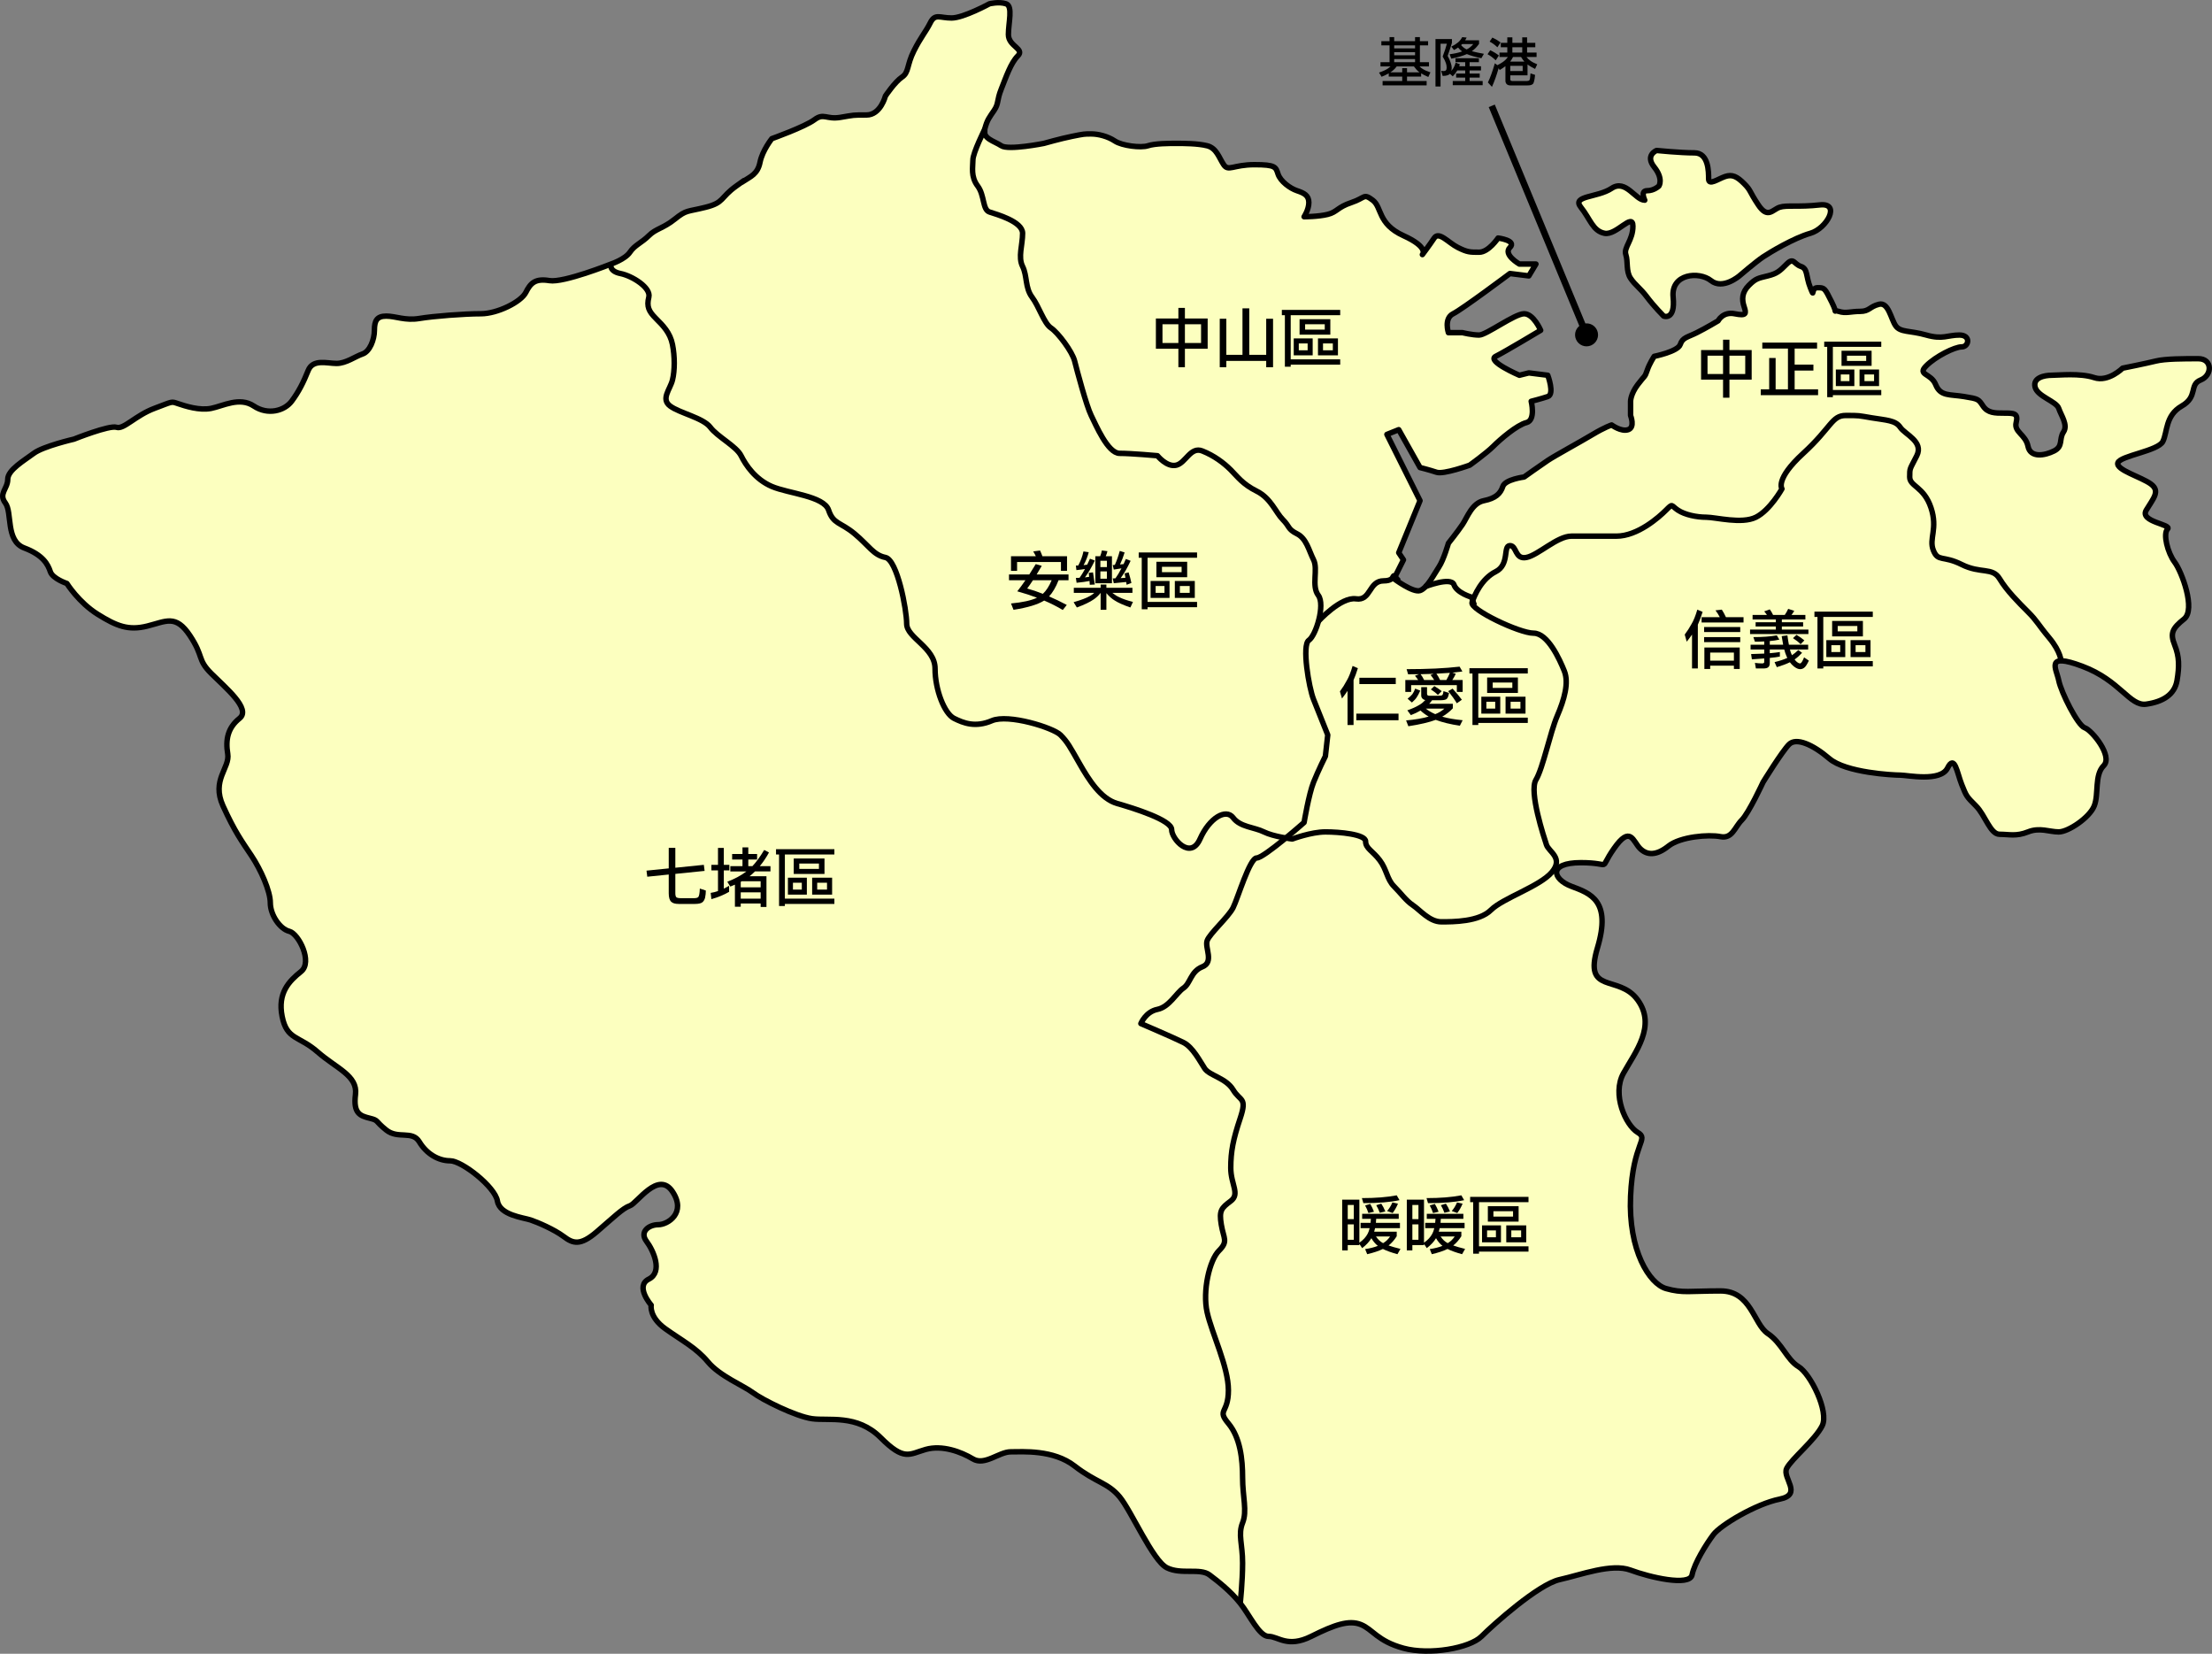 <?xml version="1.0" encoding="utf-8"?>
<!-- Generator: Adobe Illustrator 11 Build 196, SVG Export Plug-In . SVG Version: 6.0.0 Build 78)  -->
<!DOCTYPE svg PUBLIC "-//W3C//DTD SVG 1.0//EN"    "http://www.w3.org/TR/2001/REC-SVG-20010904/DTD/svg10.dtd">
<svg 
	 xmlns:x="http://ns.adobe.com/Extensibility/1.0/" xmlns:i="http://ns.adobe.com/AdobeIllustrator/10.0/" xmlns:graph="http://ns.adobe.com/Graphs/1.0/" i:viewOrigin="690.6279 371.0459" i:rulerOrigin="0 0" i:pageBounds="0 841.8896 595.2754 0"
	 xmlns="http://www.w3.org/2000/svg" xmlns:xlink="http://www.w3.org/1999/xlink" xmlns:a="http://ns.adobe.com/AdobeSVGViewerExtensions/3.0/"
	 width="810.374" height="605.751" viewBox="0 0 810.374 605.751" overflow="visible" enable-background="new 0 0 810.374 605.751"
	 xml:space="preserve">
	<rect x="0" y="0" width="810.374" height="605.751" fill="#808080" stroke="none"/>
		<g id="Layer_2" i:layer="yes" i:dimmedPercent="50" i:rgbTrio="#FFFF4F004F00">
		</g>
		<g id="Layer_1" i:layer="yes" i:dimmedPercent="50" i:rgbTrio="#4F008000FFFF">
		</g>
		<g id="Layer_4" i:layer="yes" i:dimmedPercent="50" i:rgbTrio="#4F004F00FFFF">
			<g>
				<path i:knockout="Off" fill="#FCFFBF" stroke="#000000" stroke-width="2" stroke-linejoin="round" d="M223.831,96.719
					c0,0-17.333,6.934-22.533,6.066c-5.199-0.867-6.933,0.867-8.666,4.334s-10.4,7.799-16.467,7.799s-17.333,0.867-22.533,1.734
					c-5.199,0.867-8.666-0.867-12.133-0.867s-4.333,1.734-4.333,5.199c0,3.467-1.733,7.801-4.334,8.668
					c-2.6,0.865-6.066,3.467-9.533,3.467c-3.466,0-8.666-1.734-10.399,2.6c-1.733,4.332-3.467,7.799-6.066,11.266
					c-2.601,3.467-8.667,5.201-13.867,1.734c-5.199-3.467-11.266,0-15.6,0.865c-4.333,0.867-9.533-0.865-12.133-1.732
					c-2.601-0.867-1.733-0.867-8.667,1.732c-6.933,2.602-11.267,7.801-13.866,6.934c-2.6-0.865-15.6,4.334-15.6,4.334
					s-11.267,2.6-14.733,5.199c-3.467,2.602-9.533,6.066-9.533,9.533s-3.467,5.201-0.867,8.668c2.601,3.467,0,13.865,6.934,16.465
					c6.934,2.602,8.667,6.068,9.533,8.668c0.867,2.6,6.066,4.332,6.066,4.332s4.334,6.934,11.267,11.268
					c6.934,4.334,11.267,6.066,18.2,4.334c6.933-1.734,10.399-4.334,15.6,3.465c5.2,7.801,2.6,8.668,7.8,13.867
					s14.733,13,10.4,16.467c-4.334,3.467-5.2,7.799-4.334,13c0.867,5.199-6.066,9.533-1.732,19.066
					c4.333,9.533,6.933,13,10.399,18.199c3.467,5.201,6.934,13,6.934,17.334c0,4.332,3.466,9.533,6.933,10.398
					c3.467,0.867,8.667,11.268,4.334,14.734c-4.334,3.467-8.667,7.799-6.934,16.467c1.733,8.666,6.066,6.934,13,13
					c6.933,6.066,14.732,8.666,13.866,15.6s1.733,7.799,5.2,8.666s1.733,0.867,6.066,4.334s9.533,0,12.133,4.332
					c2.601,4.334,6.934,6.934,11.267,6.934c4.334,0,16.467,9.533,17.333,14.732c0.867,5.201,9.533,6.068,12.134,6.934
					c2.6,0.867,8.666,3.467,12.133,6.066c3.467,2.602,6.066,3.467,12.134-1.732c6.066-5.199,9.533-8.666,12.133-9.533
					s10.4-13,15.6-5.199c5.2,7.799-1.733,12.133-5.199,12.133c-3.467,0-6.934,2.6-4.334,6.066
					c2.601,3.467,6.066,11.266,0.867,13.867c-5.2,2.6,0.866,9.533,0.866,9.533s-0.866,4.332,5.2,8.666
					c6.066,4.332,11.267,6.934,15.6,12.133s13,8.666,16.467,11.266c3.467,2.602,15.6,8.668,21.666,9.533
					c6.066,0.867,16.467-1.732,25.133,6.934c8.667,8.668,10.4,6.066,16.467,4.334s13,0.867,17.333,3.467s9.533-2.6,13.866-2.6
					c4.334,0,15.601-0.867,23.4,5.199s12.133,6.066,16.467,11.268c4.333,5.199,12.133,23.398,17.333,25.998
					c5.199,2.602,12.133,0,15.6,2.602c3.467,2.6,7.8,6.066,11.267,10.398c3.467,4.334,6.934,12.135,10.399,12.135
					c3.467,0,6.934,4.332,15.601,0c8.666-4.334,13.866-6.068,18.199-4.334c4.333,1.732,6.066,6.066,15.6,8.666s24.267,0,28.6-4.332
					c4.334-4.334,20.8-19.068,28.6-20.801c7.801-1.732,19.066-6.066,26-3.467s21.667,6.066,22.533,1.734
					c0.867-4.334,5.2-11.268,7.8-14.734c2.601-3.467,15.6-11.266,24.267-13c8.666-1.732,0.866-7.799,2.6-11.266s10.4-10.4,13-15.6
					c2.601-5.201-4.333-19.066-8.666-21.668c-4.334-2.6-6.067-8.666-11.267-12.133c-5.2-3.467-6.067-15.6-17.333-15.6
					c-11.267,0-13.867,0.867-19.934-0.867c-6.066-1.732-13.866-13.865-13-33.799c0.867-19.934,6.934-20.799,2.601-23.4
					c-4.334-2.6-9.534-13.865-5.2-21.666c4.333-7.799,12.133-17.332,5.2-26.865c-6.934-9.533-19.934-1.734-14.733-19.066
					c5.199-17.334-2.6-19.934-9.533-22.533c-6.934-2.602-8.667-8.668,3.467-8.668c12.133,0,6.066,3.467,12.133-5.199
					s6.934-2.6,9.533,0s6.066,2.6,10.4-0.867c4.333-3.467,14.732-4.332,19.066-3.467c4.333,0.867,5.199-3.467,7.8-6.066
					c2.6-2.6,7.8-13.865,7.8-13.865s6.933-11.268,9.533-13.867c2.6-2.6,8.666,0,14.733,5.199c6.066,5.201,23.399,6.066,25.999,6.066
					c2.601,0,14.733,2.602,17.333-2.6c2.601-5.199,3.467,1.734,5.2,6.066c1.733,4.334,1.733,4.334,5.2,7.801s5.2,10.4,8.667,10.4
					c3.466,0,6.066,0.865,10.399-0.867c4.333-1.734,7.8,0,11.267,0s11.267-5.201,13-9.533c1.733-4.334,0-11.268,3.467-14.734
					c3.466-3.465-4.334-12.998-6.934-13.865s-8.667-13-9.533-17.334c-0.867-4.332-5.2-10.398,8.666-5.199
					c13.867,5.199,17.334,14.732,23.4,13.867c6.066-0.867,10.399-3.467,11.267-8.668c0.866-5.199,0.866-8.666-0.867-13
					c-1.733-4.332-0.866-6.066,3.467-9.533s-0.866-17.332-3.467-20.799c-2.6-3.467-4.333-10.4-2.6-12.133
					c1.733-1.734-10.4-2.602-7.8-6.934c2.6-4.334,5.199-6.934,1.733-9.533c-3.467-2.6-13-5.201-12.134-7.801
					c0.867-2.6,14.733-4.332,16.467-7.799s0.866-9.533,6.934-13c6.066-3.467,2.6-7.801,6.933-9.533
					c4.333-1.734,4.333-7.801-0.866-7.801c-5.2,0-12.134,0-15.6,0.867c-3.467,0.867-12.134,2.6-12.134,2.6s-5.2,5.199-10.399,3.467
					c-5.2-1.732-13-0.867-15.6-0.867c-2.601,0-6.934,0.867-6.067,4.334c0.867,3.467,7.8,5.199,8.667,7.799
					c0.866,2.602,3.467,6.068,1.733,8.668s0,5.199-3.467,6.934c-3.467,1.732-8.667,2.6-9.533-1.734
					c-0.866-4.332-5.2-5.199-4.333-8.666c0.866-3.467-0.867-3.467-4.334-3.467s-6.066,0-7.8-2.6s-1.733-2.6-6.933-3.467
					c-5.2-0.867-8.667,0-10.4-4.334c-1.733-4.332-6.934-3.467-3.467-6.934s10.4-6.932,13-6.932s3.467-4.334-0.866-4.334
					c-4.334,0-6.067,1.732-12.134,0c-6.066-1.734-9.533-0.867-11.267-3.467s-2.6-8.666-6.066-7.801
					c-3.467,0.867-3.467,2.602-6.933,2.602c-3.467,0-5.2,0.865-7.801,0c-2.6-0.867,0,1.732-2.6-3.467
					c-2.6-5.201-2.6-5.201-5.2-5.201c-2.6,0-0.866,4.334-2.6,0c-1.733-4.332-0.866-6.932-3.467-7.799
					c-2.6-0.867-2.6-3.467-5.2-0.867c-2.6,2.6-3.467,3.467-6.933,4.334c-3.467,0.865-4.334,0.865-6.934,3.467
					c-2.6,2.6-2.6,5.199-1.733,7.799c0.867,2.6,0.867,3.467-3.467,2.6c-4.333-0.865-6.066,2.602-6.066,2.602s-4.333,2.6-7.8,4.332
					c-3.467,1.734-5.2,1.734-6.066,4.334c-0.867,2.6-9.533,4.332-9.533,4.332s-1.733,2.602-2.601,5.201
					c-0.866,2.6-0.866,1.732-3.466,5.199c-2.601,3.467-2.601,6.066-2.601,6.066v5.201c0,0,1.733,4.332-0.866,5.199
					c-2.601,0.867-6.067-1.732-6.067-1.732s-2.6,0.865-6.933,3.467c-4.333,2.6-13.866,7.799-16.467,9.533
					c-2.6,1.732-8.666,6.066-8.666,6.066s-6.934,0.865-7.8,3.467c-0.867,2.6-2.601,4.332-6.934,5.199s-6.066,6.066-7.8,8.666
					s-5.2,6.934-5.2,6.934s-1.733,6.066-3.467,8.666s-4.333,7.801-6.934,8.668c-2.6,0.865-9.533-4.334-9.533-4.334l3.467-6.934
					l-1.732-2.6l7.799-19.066l-12.133-24.266l4.334-1.734l7.799,13.867c0,0,3.467,0.865,6.067,1.732
					c2.6,0.867,12.133-2.6,12.133-2.6s6.066-4.334,8.667-6.934c2.6-2.6,8.666-7.799,12.133-8.666s1.733-7.801,1.733-7.801
					s3.467-0.865,6.066-1.732c2.601-0.867,0-7.801,0-7.801l-6.933-0.865l-3.467,0.865c0,0-12.134-5.199-8.667-6.934
					c3.467-1.732,16.467-9.533,16.467-9.533s-2.601-6.066-6.066-6.066c-3.467,0-13.867,7.801-16.467,7.801s-6.066-0.867-6.066-0.867
					h-5.2c0,0-1.733-5.199,1.733-6.934c3.467-1.732,20.8-14.732,20.8-14.732l6.934,0.867l2.6-4.334h-6.066
					c0,0-6.066-3.467-3.467-6.066s-4.333-3.467-4.333-3.467s-3.467,5.199-6.934,5.199s-4.333,0-7.8-1.732
					c-3.467-1.734-6.934-6.066-8.667-3.467s-4.333,6.066-4.333,6.066s2.6-2.6-6.934-6.934c-9.533-4.332-7.8-10.398-11.267-13
					c-3.466-2.6-2.6-0.865-7.8,0.867c-5.199,1.734-5.199,3.467-8.666,4.334c-3.467,0.865-8.667,0.865-8.667,0.865
					s1.733-2.6,1.733-5.199s-1.733-3.467-4.333-4.334c-2.601-0.865-6.066-3.465-6.934-6.066c-0.866-2.6-0.866-3.467-8.666-3.467
					s-9.533,2.602-11.267,0c-1.733-2.6-2.601-6.066-6.066-6.932c-3.467-0.867-8.667-0.867-11.268-0.867c-2.6,0-7.8,0-10.399,0.867
					c-2.6,0.865-9.533,0-12.133-1.734c-2.601-1.732-6.067-2.6-8.667-2.6s-2.6,0-6.934,0.867c-4.333,0.867-10.399,2.6-10.399,2.6
					s-13,2.6-15.6,0.867c-2.601-1.734-6.934-2.6-6.067-6.066c0.867-3.467,1.733-4.334,3.467-6.934s0.867-3.467,2.601-7.801
					c1.733-4.332,3.466-9.533,6.066-12.133c2.6-2.6-3.467-3.467-3.467-7.799c0-4.334,1.733-10.4-0.866-11.268
					c-2.601-0.867-6.067,0-6.067,0s-9.533,5.199-13.866,5.199s-6.066-1.732-7.8,1.734s-3.467,5.199-6.066,10.4
					c-2.601,5.199-1.733,7.799-4.333,9.533c-2.601,1.732-6.067,6.932-6.067,6.932s-1.733,6.934-6.933,6.934
					c-5.2,0-4.334,0-9.533,0.867c-5.2,0.867-6.066-1.732-9.533,0.867s-15.601,6.934-15.601,6.934s-3.466,4.332-4.333,8.666
					c-0.866,4.332-3.467,5.199-6.066,6.934c-2.6,1.732,3.467-2.602-2.6,1.732c-6.067,4.334-4.334,6.066-11.267,7.801
					c-6.934,1.732-6.934,0.865-11.267,4.332c-4.334,3.467-6.934,3.467-9.533,6.066c-2.601,2.6-5.2,3.467-6.934,6.066
					C229.031,94.986,223.831,96.719,223.831,96.719z"/>
				<path i:knockout="Off" fill="#FCFFBF" stroke="#000000" stroke-width="2" stroke-linejoin="round" d="M602.561,73.318
					c-3.467,0-6.934-7.799-12.134-4.332c-5.199,3.467-14.732,2.6-11.266,6.934c3.467,4.332,4.333,8.666,8.666,9.533
					c4.334,0.865,10.4-7.801,10.4-2.602c0,5.201-3.467,7.801-2.601,10.4c0.867,2.6,0,6.066,1.733,8.666
					c1.733,2.602,3.467,3.467,6.066,6.934c2.601,3.467,6.067,6.934,6.067,6.934s4.333,1.734,3.466-6.934
					c-0.866-8.666,9.533-9.533,13.867-6.066c4.333,3.467,10.399-1.732,10.399-1.732s6.066-5.201,8.667-6.934
					c2.6-1.734,11.267-6.934,17.333-8.666c6.066-1.734,11.267-11.268,3.467-10.4s-12.134,0-14.733,0.867
					c-2.6,0.865-4.333,4.332-7.8-0.867c-3.467-5.201-2.601-5.201-5.2-7.801s-4.333-3.467-6.934-2.6
					c-2.6,0.867-6.066,3.467-6.066,0.867s0-9.533-5.199-9.533c-5.2,0-13.867-0.867-13.867-0.867s-4.333,1.734-0.866,6.066
					c3.467,4.334,1.733,6.934,1.733,6.934s-1.733,1.732-4.334,1.732C600.827,69.852,602.561,73.318,602.561,73.318z"/>
				<path i:knockout="Off" fill="none" stroke="#000000" stroke-width="2" stroke-linejoin="round" d="M223.831,96.719
					c0,0-0.866,2.6,3.467,3.467c4.334,0.867,11.267,5.199,10.4,8.666c-0.867,3.467,0,5.201,2.6,7.801s5.2,5.199,6.066,9.533
					c0.867,4.332,0.867,9.533,0,13c-0.866,3.467-4.333,6.934-0.866,9.533s12.133,4.332,14.733,7.799
					c2.6,3.467,9.533,6.934,11.266,10.4c1.733,3.467,5.2,8.666,11.267,11.268c6.067,2.6,19.067,3.465,20.8,8.666
					c1.733,5.199,4.334,4.332,9.533,8.666c5.2,4.334,6.934,7.801,11.267,8.666c4.334,0.867,7.8,19.066,7.8,24.268
					c0,5.199,10.4,8.666,10.4,16.467c0,7.799,3.467,16.465,6.934,18.199c3.466,1.732,7.8,3.467,13.866,0.867
					c6.066-2.602,22.533,2.6,25.133,5.199c2.601,2.6,3.467,4.334,6.934,10.4s7.8,13,13.866,14.732
					c6.066,1.734,19.934,6.066,19.934,9.533s6.933,11.268,10.399,3.467s9.533-11.266,12.134-7.801c2.6,3.467,7.8,3.467,11.266,5.201
					c3.467,1.732,10.4,2.6,10.4,2.6s6.934-2.6,12.133-2.6c5.2,0,14.733,0.867,14.733,3.467s2.6,3.467,5.2,6.934
					c2.6,3.467,2.6,6.932,5.199,9.533c2.601,2.6,4.334,5.199,6.934,6.932c2.6,1.734,6.066,6.068,10.4,6.068
					c4.333,0,13.866,0,18.199-4.334c4.334-4.334,17.997-8.68,22.33-13.879s-1.134-7.4-2-10s-6.463-19.455-3.863-23.787
					c2.6-4.334,5.2-17.334,7.8-23.4s4.333-12.133,2.6-16.467c-1.733-4.332-6.066-13.865-11.267-13.865
					c-5.199,0-23.399-8.668-22.532-11.268c0.866-2.6,3.466-8.666,8.666-11.266s2.601-9.533,5.2-9.533s1.733,5.199,6.066,4.332
					c4.333-0.865,11.267-7.799,16.467-7.799c5.199,0,8.666,0,16.467,0c7.8,0,15.6-6.934,18.199-9.533s1.733-1.734,4.333,0
					c2.601,1.732,6.934,2.6,10.4,2.6s13,2.6,18.199,0c5.2-2.6,9.533-10.4,9.533-10.4s-2.6-3.467,7.8-13
					c10.4-9.533,10.4-13.865,15.601-13.865s4.333,0,9.533,0.865c5.2,0.867,8.666,0.867,10.399,3.467
					c1.733,2.602,8.667,5.201,6.066,10.4c-2.6,5.199-2.6,4.334-2.6,7.801s5.2,3.467,7.8,11.266c2.601,7.801-0.866,11.268,0.867,15.6
					c1.733,4.334,3.466,1.734,10.399,5.201c6.934,3.465,11.267,0.865,13.867,5.199c2.6,4.334,6.933,8.666,10.399,12.133
					s3.467,4.334,7.8,9.533c4.333,5.201,4.333,8.666,4.333,8.666"/>
				<path i:knockout="Off" fill="none" stroke="#000000" stroke-width="2" stroke-linejoin="round" d="M360.763,49.92v-2.6
					c0,0-4.333,8.666-4.333,11.266s-0.866,6.066,1.733,9.533s1.733,8.666,4.333,9.533c2.601,0.867,12.134,3.467,12.134,7.801
					c0,4.332-1.733,8.666,0,12.133s0.866,7.799,3.467,11.266c2.6,3.467,4.333,9.533,6.933,11.268
					c2.601,1.732,7.8,8.666,8.667,12.133c0.866,3.467,4.333,16.467,6.066,19.934s6.066,13.865,10.4,13.865
					c4.333,0,13.866,0.867,13.866,0.867s3.467,4.334,6.933,3.467c3.467-0.867,5.2-6.934,9.533-5.199
					c4.334,1.732,7.801,4.332,10.4,6.932c2.6,2.602,4.333,5.201,9.533,7.801s6.934,7.801,9.533,10.4s1.733,3.467,5.2,5.199
					c3.467,1.734,4.333,6.066,6.066,9.533s-0.866,9.533,1.733,13s-0.867,14.732-3.467,16.467c-2.6,1.732,0,17.332,1.733,21.666
					s5.2,13,5.2,13l-0.867,7.801c0,0-2.6,5.199-4.333,9.533c-1.733,4.332-3.467,14.732-3.467,14.732s-14.733,13-17.333,13
					s-6.934,14.732-8.666,18.199c-1.733,3.467-8.667,9.533-9.533,12.133c-0.867,2.602,2.6,7.801-1.734,9.533
					c-4.333,1.734-4.333,6.066-6.933,7.801c-2.601,1.732-5.2,6.934-9.533,7.799c-4.333,0.867-6.066,5.201-6.066,5.201
					s12.133,5.199,15.6,6.934c3.467,1.732,6.066,6.934,7.8,9.533s7.8,3.467,10.4,7.799c2.6,4.334,5.199,2.6,2.6,10.4
					s-3.467,12.133-3.467,18.199s3.467,9.533,0,12.133c-3.467,2.602-4.333,3.467-3.467,8.668c0.867,5.199,2.601,6.066-0.866,9.533
					s-6.067,14.732-4.333,22.533c1.732,7.799,7.8,19.932,7.8,28.6c0,8.666-4.334,6.934,0,12.133c4.333,5.199,5.199,13,5.199,19.934
					s1.733,12.133,0,16.467c-1.733,4.332,0,7.799,0,14.732s-0.866,14.732-0.866,14.732"/>
				<path i:knockout="Off" fill="none" stroke="#000000" stroke-width="2" stroke-linejoin="round" d="M482.962,227.584
					c0,0,8.287-9.062,13.812-8.238c5.524,0.822,4.604-6.59,10.129-6.59s1.842-4.119,5.525,0"/>
				<path i:knockout="Off" fill="none" stroke="#000000" stroke-width="2" stroke-linejoin="round" d="M521.962,214.934
					c0,0,9.635-3.793,10.706-0.76c1.069,3.033,6.424,4.551,6.424,4.551l1.069,3.033"/>
			</g>
		</g>
		<g id="Layer_3" i:layer="yes" i:dimmedPercent="50" i:rgbTrio="#4F00FFFF4F00">
			<g i:knockout="Off">
				<path i:knockout="Off" d="M379.452,206.62l2.202,0.639c-0.647,1.122-1.271,2.171-1.872,3.148h11.674v2.132h-3.646
					c-1.01,2.558-2.17,4.53-3.48,5.919c2.083,0.885,4.246,1.927,6.487,3.125l-1.468,1.847c-2.1-1.263-4.372-2.414-6.818-3.456
					c-2.32,1.452-6.062,2.581-11.224,3.386l-0.923-2.32c4.277-0.41,7.449-1.112,9.519-2.106c-2.258-0.854-4.665-1.634-7.222-2.345
					c0.979-1.23,1.973-2.581,2.982-4.049h-6.014v-2.132h7.436C377.873,209.209,378.663,207.946,379.452,206.62z M381.015,201.624
					c0.3,0.632,0.592,1.334,0.876,2.107h9.021v5.374h-2.226v-3.243h-16.076v3.243h-2.226v-5.374h9.092
					c-0.284-0.615-0.6-1.199-0.947-1.753L381.015,201.624z M385.276,212.539h-6.866c-0.742,1.152-1.444,2.162-2.106,3.03
					c1.83,0.489,3.748,1.137,5.752,1.941C383.287,216.375,384.36,214.717,385.276,212.539z"/>
				<path i:knockout="Off" d="M393.397,215.31h9.826v-1.207h2.107v1.207h9.541v1.847h-7.363c0.915,0.726,1.76,1.255,2.533,1.586
					c1.184,0.601,2.857,1.176,5.021,1.729l-0.948,2.037c-2.604-0.901-4.529-1.761-5.776-2.582c-0.963-0.567-1.965-1.46-3.007-2.676
					v6.109h-2.107v-6.203c-0.726,0.932-1.547,1.713-2.462,2.344c-1.438,1.01-3.521,2.013-6.252,3.008l-1.184-1.942
					c2.779-0.805,4.743-1.547,5.896-2.227c0.615-0.331,1.176-0.725,1.68-1.183h-7.505V215.31z M396.926,201.979l1.94,0.284
					c-0.441,1.689-1.072,3.268-1.893,4.736c0.488-0.047,0.931-0.104,1.325-0.167c0.347-0.694,0.687-1.419,1.018-2.177l1.776,0.662
					c-1.185,2.494-2.392,4.554-3.622,6.18c0.552-0.062,1.064-0.134,1.538-0.213c-0.047-0.505-0.096-0.987-0.143-1.444l1.563-0.19
					c0.236,1.375,0.458,2.857,0.663,4.453l-1.847,0.094c-0.032-0.489-0.063-0.955-0.095-1.396c-1.121,0.237-2.699,0.458-4.735,0.662
					l-0.261-1.775c0.475-0.015,0.924-0.031,1.35-0.048c0.664-0.915,1.325-1.988,1.989-3.22c-0.837,0.143-1.887,0.276-3.149,0.402
					l-0.189-1.657c0.301,0,0.584-0.008,0.853-0.023C395.892,205.547,396.531,203.826,396.926,201.979z M403.673,201.624l2.036,0.261
					c-0.142,0.663-0.347,1.278-0.614,1.847h2.271v9.896h-6.084v-9.896h1.776C403.326,203.068,403.531,202.366,403.673,201.624z
					 M403.129,207.71h2.392v-2.297h-2.392V207.71z M405.521,211.971v-2.675h-2.392v2.675H405.521z M410.232,201.79l1.775,0.568
					c-0.507,1.656-1.065,3.125-1.682,4.403c0.458-0.047,0.892-0.094,1.302-0.142c0.27-0.6,0.545-1.224,0.829-1.871l1.753,0.664
					c-1.2,2.588-2.416,4.703-3.646,6.345c0.6-0.032,1.184-0.071,1.752-0.119c-0.095-0.536-0.197-1.072-0.308-1.609l1.468-0.38
					c0.441,1.422,0.781,2.717,1.018,3.884l-1.751,0.663c-0.048-0.348-0.104-0.687-0.167-1.019c-1.342,0.158-2.856,0.308-4.546,0.45
					l-0.378-1.752c0.331-0.016,0.662-0.03,0.995-0.047c0.725-1.011,1.459-2.227,2.2-3.646c-0.868,0.158-1.807,0.309-2.817,0.449
					l-0.378-1.656c0.268-0.017,0.528-0.04,0.781-0.071C409.127,205.356,409.727,203.652,410.232,201.79z"/>
				<path i:knockout="Off" d="M417.169,202.358h21.379v1.94h-18.136v16.172h18.136v1.94h-18.136v0.758h-2.131v-18.87h-1.112V202.358
					z M421.525,212.8h6.937v6.203h-6.937V212.8z M426.616,217.156v-2.51h-3.244v2.51H426.616z M423.655,205.768h11.27v5.658h-11.27
					V205.768z M432.889,209.579v-1.966h-7.197v1.966H432.889z M430.403,212.8h7.316v6.203h-7.316V212.8z M435.85,217.156v-2.51
					h-3.599v2.51H435.85z"/>
			</g>
			<g i:knockout="Off">
				<path i:knockout="Off" d="M257.853,316.774l0.283,2.225l-10.726,1.09v7.126c0,0.679,0.127,1.16,0.38,1.444
					c0.315,0.221,0.868,0.331,1.657,0.331h4.807c0.726,0,1.223-0.118,1.491-0.355c0.363-0.299,0.576-1.355,0.64-3.172l2.201,0.733
					c0,0.869-0.095,1.753-0.283,2.652c-0.205,0.741-0.537,1.294-0.995,1.657c-0.537,0.395-1.436,0.593-2.699,0.593h-5.99
					c-1.246,0-2.139-0.254-2.675-0.758c-0.632-0.569-0.947-1.61-0.947-3.126v-6.89l-7.86,0.806l-0.284-2.227l8.145-0.828v-7.507
					h2.414v7.27L257.853,316.774z"/>
				<path i:knockout="Off" d="M260.623,316.774h2.415v-6.205h2.131v6.205h2.036v2.036h-2.036v6.677
					c0.663-0.317,1.31-0.664,1.942-1.042v2.225c-1.942,1.121-4.105,2.014-6.488,2.676l-0.261-2.297
					c0.868-0.126,1.76-0.347,2.676-0.663v-7.575h-2.415V316.774z M268.223,312.796h3.789v-2.415h2.13v2.415h3.221v2.036h-3.221
					v2.415h1.516c1.374-1.452,2.811-3.425,4.31-5.92l1.752,0.924c-1.026,1.879-2.146,3.544-3.361,4.996h3.906v1.941h-5.683
					c-0.332,0.332-0.663,0.647-0.994,0.947c-0.316,0.284-0.641,0.553-0.972,0.805h6.18v11.27h-2.13v-1.278h-7.293v1.185h-2.131
					v-8.074c-0.553,0.237-1.113,0.467-1.681,0.688l-1.113-1.753c2.777-1.089,5.114-2.352,7.009-3.788h-5.896v-1.941h4.451v-2.415
					h-3.789V312.796z M271.372,325.013h7.293v-2.226h-6.914c-0.126,0.079-0.253,0.15-0.379,0.213V325.013z M271.372,329.156h7.293
					v-2.297h-7.293V329.156z"/>
				<path i:knockout="Off" d="M284.3,311.043h21.379v1.942h-18.136v16.171h18.136v1.942h-18.136v0.757h-2.131v-18.87H284.3V311.043z
					 M288.656,321.485h6.937v6.203h-6.937V321.485z M293.746,325.841v-2.51h-3.244v2.51H293.746z M290.786,314.453h11.27v5.659
					h-11.27V314.453z M300.02,318.265v-1.964h-7.197v1.964H300.02z M297.534,321.485h7.315v6.203h-7.315V321.485z M302.979,325.841
					v-2.51h-3.599v2.51H302.979z"/>
			</g>
			<g i:knockout="Off">
				<path i:knockout="Off" d="M498.01,439.413v15.769c1.373-0.946,2.392-2.051,3.054-3.314c0.301-0.567,0.537-1.238,0.711-2.013
					h-3.314v-1.941h3.646c0.047-0.473,0.087-0.963,0.119-1.467h-3.197v-1.848h13.402v1.848h-8.264
					c-0.017,0.521-0.048,1.01-0.095,1.467h8.808v1.941h-9.115c-0.096,0.458-0.206,0.892-0.332,1.302h8.264v1.659
					c-0.885,1.404-1.879,2.533-2.984,3.385c1.152,0.41,2.604,0.829,4.356,1.255l-1.111,1.941c-2.195-0.6-3.971-1.239-5.328-1.918
					c-1.483,0.727-3.401,1.365-5.753,1.918l-0.758-1.871c1.799-0.268,3.354-0.662,4.665-1.184c-0.948-0.741-1.737-1.681-2.368-2.817
					c-0.758,1.294-1.888,2.51-3.387,3.646l-1.018-1.562v0.45h-4.262V458h-2.036v-18.587H498.01z M493.748,446.54h2.226v-5.185
					h-2.226V446.54z M493.748,454.117h2.226v-5.635h-2.226V454.117z M511.695,437.827l1.018,1.775
					c-3.314,0.727-7.727,1.089-13.235,1.089l-0.544-1.846C503.938,438.846,508.19,438.506,511.695,437.827z M501.988,440.976
					c0.504,0.837,0.962,1.792,1.372,2.865l-2.036,0.474c-0.314-0.963-0.718-1.886-1.207-2.771L501.988,440.976z M504.095,452.909
					c0.727,1.089,1.595,1.902,2.604,2.439c0.063-0.033,0.111-0.063,0.144-0.096c0.899-0.521,1.704-1.303,2.414-2.344H504.095z
					 M506.037,440.882c0.567,0.837,1.064,1.792,1.491,2.864l-2.037,0.474c-0.347-0.962-0.781-1.886-1.302-2.771L506.037,440.882z
					 M510.109,440.432l2.036,0.45c-0.506,1.246-1.153,2.392-1.942,3.433l-2.036-0.734
					C508.925,442.744,509.572,441.694,510.109,440.432z"/>
				<path i:knockout="Off" d="M521.687,439.413v15.769c1.373-0.946,2.392-2.051,3.055-3.314c0.3-0.567,0.537-1.238,0.71-2.013
					h-3.314v-1.941h3.646c0.047-0.473,0.087-0.963,0.119-1.467h-3.197v-1.848h13.402v1.848h-8.264
					c-0.016,0.521-0.048,1.01-0.095,1.467h8.808v1.941h-9.115c-0.096,0.458-0.206,0.892-0.332,1.302h8.264v1.659
					c-0.885,1.404-1.879,2.533-2.983,3.385c1.151,0.41,2.604,0.829,4.356,1.255l-1.112,1.941c-2.194-0.6-3.971-1.239-5.328-1.918
					c-1.483,0.727-3.401,1.365-5.753,1.918l-0.758-1.871c1.8-0.268,3.354-0.662,4.665-1.184c-0.948-0.741-1.737-1.681-2.368-2.817
					c-0.758,1.294-1.887,2.51-3.387,3.646l-1.018-1.562v0.45h-4.262V458h-2.036v-18.587H521.687z M517.425,446.54h2.226v-5.185
					h-2.226V446.54z M517.425,454.117h2.226v-5.635h-2.226V454.117z M535.372,437.827l1.019,1.775
					c-3.315,0.727-7.728,1.089-13.235,1.089l-0.545-1.846C527.614,438.846,531.867,438.506,535.372,437.827z M525.665,440.976
					c0.504,0.837,0.962,1.792,1.372,2.865l-2.036,0.474c-0.314-0.963-0.718-1.886-1.207-2.771L525.665,440.976z M527.771,452.909
					c0.728,1.089,1.595,1.902,2.604,2.439c0.062-0.033,0.111-0.063,0.143-0.096c0.899-0.521,1.704-1.303,2.414-2.344H527.771z
					 M529.714,440.882c0.567,0.837,1.064,1.792,1.491,2.864l-2.036,0.474c-0.348-0.962-0.781-1.886-1.303-2.771L529.714,440.882z
					 M533.786,440.432l2.036,0.45c-0.506,1.246-1.152,2.392-1.942,3.433l-2.036-0.734
					C532.602,442.744,533.249,441.694,533.786,440.432z"/>
				<path i:knockout="Off" d="M538.591,438.396h21.381v1.941h-18.137v16.171h18.137v1.942h-18.137v0.757h-2.13v-18.87h-1.114
					V438.396z M542.947,448.837h6.938v6.203h-6.938V448.837z M548.038,453.193v-2.511h-3.243v2.511H548.038z M545.079,441.805h11.27
					v5.659h-11.27V441.805z M554.312,445.617v-1.965h-7.197v1.965H554.312z M551.826,448.837h7.317v6.203h-7.317V448.837z
					 M557.272,453.193v-2.511h-3.6v2.511H557.272z"/>
			</g>
			<g i:knockout="Off">
				<g>
					<path i:knockout="Off" d="M495.524,243.921l1.941,0.829c-0.521,1.689-1.05,3.142-1.586,4.356v16.454h-2.202V253.06
						c-0.631,0.932-1.312,1.862-2.036,2.794l-0.758-2.604c0.962-1.294,1.8-2.621,2.51-3.978
						C494.136,248.042,494.845,246.258,495.524,243.921z M496.897,261.395h15.461v2.415h-15.461V261.395z M498.011,248.254h13.329
						v2.32h-13.329V248.254z"/>
					<path i:knockout="Off" d="M534.733,244.182l1.018,1.775c-1.151,0.158-2.376,0.301-3.67,0.426l1.255,0.403
						c-0.395,0.853-0.821,1.618-1.278,2.297h3.788v4.356h-2.131v-2.486h-16.74v2.486h-2.13v-4.356h4.712
						c-0.315-0.49-0.711-1.011-1.184-1.563l1.516-0.568c-1.312,0.017-2.653,0.024-4.026,0.024l-0.544-1.871
						C522.942,245.104,529.414,244.797,534.733,244.182z M520.669,251.688h2.131v2.486c0,0.441,0.276,0.662,0.829,0.662h3.622
						c0.474,0,0.821-0.055,1.043-0.166c0.251-0.11,0.425-0.615,0.521-1.515l2.036,0.662c-0.206,1.312-0.554,2.084-1.042,2.32
						c-0.41,0.236-1.177,0.356-2.296,0.356h-2.865c-0.332,0.474-0.687,0.907-1.066,1.302h8.666v1.656
						c-1.169,1.231-2.463,2.25-3.883,3.055c1.941,0.569,4.436,1.003,7.481,1.303l-1.019,2.012c-3.425-0.505-6.376-1.223-8.854-2.153
						c-2.368,0.898-5.706,1.68-10.016,2.344l-0.828-2.131c3.346-0.3,6.101-0.773,8.263-1.421c-1.104-0.632-2.1-1.365-2.982-2.202
						c-1.027,0.616-2.203,1.177-3.528,1.681l-1.302-1.752c1.814-0.631,3.33-1.325,4.546-2.083c0.709-0.411,1.389-0.972,2.036-1.681
						c-0.363-0.063-0.663-0.198-0.9-0.403c-0.395-0.33-0.592-0.757-0.592-1.278V251.688z M518.467,252.231l1.848,0.734
						c-0.489,1.104-0.916,1.909-1.278,2.414c-0.332,0.554-0.924,1.201-1.776,1.942l-1.587-1.397c0.727-0.567,1.311-1.12,1.752-1.657
						C517.819,253.7,518.167,253.021,518.467,252.231z M521.734,249.083h3.694c-0.364-0.584-0.807-1.2-1.327-1.847l1.114-0.427
						c-1.531,0.063-3.126,0.11-4.783,0.142C520.922,247.567,521.355,248.278,521.734,249.083z M522.351,259.548
						c0.993,0.789,2.146,1.468,3.456,2.036c1.247-0.474,2.367-1.151,3.362-2.036H522.351z M525.476,251.309
						c1.057,0.615,1.957,1.23,2.698,1.847l-1.396,1.396c-0.601-0.631-1.461-1.31-2.581-2.036L525.476,251.309z M527.583,249.083
						h2.297c0.488-0.837,0.923-1.712,1.302-2.628c-1.547,0.126-3.196,0.229-4.948,0.307
						C526.722,247.441,527.173,248.215,527.583,249.083z M532.152,252.231c1.452,1.579,2.588,2.936,3.409,4.072l-1.847,1.302
						c-0.758-1.293-1.808-2.777-3.149-4.45L532.152,252.231z"/>
					<path i:knockout="Off" d="M538.332,244.75h21.379v1.94h-18.136v16.173h18.136v1.94h-18.136v0.757h-2.131v-18.87h-1.112V244.75z
						 M542.688,255.191h6.937v6.203h-6.937V255.191z M547.778,259.548v-2.51h-3.244v2.51H547.778z M544.818,248.159h11.27v5.658
						h-11.27V248.159z M554.052,251.971v-1.965h-7.197v1.965H554.052z M551.566,255.191h7.315v6.203h-7.315V255.191z
						 M557.013,259.548v-2.51h-3.6v2.51H557.013z"/>
				</g>
			</g>
			<g i:knockout="Off">
				<path i:knockout="Off" d="M621.822,223.299l1.94,0.829c-0.567,1.831-1.151,3.394-1.751,4.688v16.029h-2.131v-12.407
					c-0.601,0.868-1.247,1.736-1.941,2.604l-0.734-2.604c0.946-1.263,1.784-2.564,2.51-3.906
					C620.441,227.333,621.143,225.588,621.822,223.299z M630.796,223.299c0.536,0.821,1.041,1.745,1.515,2.771h6.44v1.942h-15.366
					v-1.942h6.677c-0.474-0.898-1.002-1.736-1.586-2.51L630.796,223.299z M624.309,229.668h13.234v1.848h-13.234V229.668z
					 M624.309,233.362h13.234v1.847h-13.234V233.362z M637.354,237.175v7.859h-2.131v-1.207h-8.689v1.207h-2.13v-7.859H637.354z
					 M626.533,241.98h8.689v-2.96h-8.689V241.98z"/>
				<path i:knockout="Off" d="M648.364,223.205c0.44,0.567,0.845,1.247,1.208,2.036h4.284c0.474-0.678,0.892-1.421,1.255-2.227
					l2.226,0.734c-0.331,0.553-0.671,1.05-1.018,1.492h5.09v1.657h-8.618v1.019h7.79v1.562h-7.79v1.112h9.731v1.657h-21.38v-1.657
					h9.447v-1.112h-7.411v-1.562h7.411v-1.019h-8.524v-1.657h5.257c-0.284-0.426-0.615-0.86-0.994-1.302L648.364,223.205z
					 M650.944,232.723l0.924,1.563c-1.026,0.236-2.194,0.41-3.504,0.521v1.35h4.9c-0.19-0.931-0.371-1.98-0.544-3.149l2.106-0.284
					c0.174,1.326,0.355,2.47,0.545,3.434h7.056v1.752h-6.677c0.157,0.615,0.314,1.105,0.474,1.467
					c0.078,0.223,0.174,0.427,0.284,0.617c0.758-0.521,1.522-1.152,2.297-1.896l1.396,1.019c-0.867,0.947-1.783,1.76-2.746,2.439
					c0.189,0.252,0.379,0.474,0.569,0.662c0.567,0.521,1.049,0.781,1.443,0.781s0.884-0.742,1.468-2.225l1.752,1.207
					c-0.679,1.437-1.271,2.32-1.775,2.651c-0.427,0.316-0.908,0.475-1.444,0.475c-0.662,0-1.42-0.332-2.272-0.995
					c-0.553-0.442-1.043-0.955-1.468-1.539c-1.2,0.6-2.794,1.199-4.783,1.8l-0.828-1.847c1.909-0.474,3.464-0.987,4.664-1.539
					c-0.127-0.27-0.244-0.537-0.354-0.806c-0.254-0.552-0.507-1.31-0.758-2.272h-5.304v1.35c1.342-0.11,2.572-0.253,3.693-0.427
					v1.658c-0.916,0.189-2.147,0.354-3.693,0.497v1.823c0,0.741-0.174,1.255-0.521,1.539c-0.331,0.331-0.931,0.497-1.799,0.497
					h-2.771l-0.355-2.036c1.042,0.126,1.901,0.188,2.582,0.188c0.551,0,0.828-0.158,0.828-0.473v-1.35
					c-1.342,0.11-2.851,0.222-4.523,0.332l-0.283-1.942c1.705-0.031,3.307-0.087,4.807-0.166v-1.491h-4.996v-1.752h4.996v-1.208
					c-1.059,0.063-2.195,0.095-3.41,0.095l-0.568-1.681C645.728,233.362,648.593,233.149,650.944,232.723z M658.165,232.533
					c1.138,0.68,2.093,1.357,2.865,2.036l-1.373,1.397c-0.647-0.694-1.579-1.437-2.794-2.227L658.165,232.533z"/>
				<path i:knockout="Off" d="M664.725,224.033h21.379v1.942h-18.136v16.17h18.136v1.942h-18.136v0.758h-2.132v-18.87h-1.111
					V224.033z M669.08,234.475h6.938v6.204h-6.938V234.475z M674.171,238.831v-2.51h-3.244v2.51H674.171z M671.211,227.442h11.27
					v5.66h-11.27V227.442z M680.444,231.255v-1.965h-7.197v1.965H680.444z M677.959,234.475h7.315v6.204h-7.315V234.475z
					 M683.404,238.831v-2.51h-3.599v2.51H683.404z"/>
			</g>
			<g i:knockout="Off">
				<path i:knockout="Off" d="M623.193,128.222h8.056v-3.796h2.338v3.796h8.147v10.833h-8.147v6.62h-2.338v-6.62h-8.056V128.222z
					 M631.249,136.994v-6.713h-5.694v6.713H631.249z M639.374,136.994v-6.713h-5.787v6.713H639.374z"/>
				<path i:knockout="Off" d="M645.624,125.49h20.068v2.176h-8.218v5.88h6.875v2.176h-6.875v6.874h8.588v2.153h-20.995v-2.153h3.079
					v-11.48h2.361v11.48h4.514v-14.93h-9.397V125.49z"/>
				<path i:knockout="Off" d="M668.308,125.144h20.901v1.897h-17.73v15.81h17.73v1.898h-17.73v0.74h-2.083v-18.448h-1.088V125.144z
					 M672.566,135.352h6.782v6.064h-6.782V135.352z M677.543,139.61v-2.454h-3.171v2.454H677.543z M674.65,128.476h11.018v5.533
					H674.65V128.476z M683.678,132.203v-1.922h-7.037v1.922H683.678z M681.247,135.352h7.151v6.064h-7.151V135.352z M686.57,139.61
					v-2.454h-3.518v2.454H686.57z"/>
			</g>
			<g i:knockout="Off">
				<g>
					<path i:knockout="Off" d="M423.464,116.66h8.24v-3.884h2.391v3.884h8.335v11.08h-8.335v6.771h-2.391v-6.771h-8.24V116.66z
						 M431.704,125.634v-6.866h-5.825v6.866H431.704z M440.014,125.634v-6.866h-5.919v6.866H440.014z"/>
					<path i:knockout="Off" d="M446.857,116.755h2.415v13.212h5.918v-17.024h2.487v17.024h6.202v-13.212h2.51v17.757h-2.51v-2.319
						h-14.607v2.319h-2.415V116.755z"/>
					<path i:knockout="Off" d="M469.609,113.511h21.38v1.942h-18.136v16.17h18.136v1.942h-18.136v0.758h-2.131v-18.87h-1.113
						V113.511z M473.966,123.952h6.938v6.203h-6.938V123.952z M479.056,128.309v-2.51h-3.243v2.51H479.056z M476.098,116.92h11.27
						v5.659h-11.27V116.92z M485.331,120.732v-1.965h-7.197v1.965H485.331z M482.845,123.952h7.316v6.203h-7.316V123.952z
						 M488.29,128.309v-2.51h-3.6v2.51H488.29z"/>
				</g>
			</g>
			<g i:knockout="Off">
				<path i:knockout="Off" d="M506.065,15.084h3.002v-1.481h1.699v1.481h7.645v-1.481h1.777v1.481h3.002v1.541h-3.002v6.162h3.318
					v1.541h-3.457c0.435,0.434,0.85,0.757,1.244,0.968c0.658,0.421,1.574,0.823,2.746,1.204l-0.771,1.699
					c-1.08-0.461-1.956-0.902-2.627-1.323v1.165h-5.175v1.62h7.189v1.62H506.52v-1.62h7.19v-1.62h-4.938v-1.186
					c-0.804,0.475-1.679,0.896-2.627,1.265l-0.929-1.54c1.369-0.461,2.443-0.948,3.22-1.462c0.368-0.25,0.704-0.514,1.007-0.79
					h-3.693v-1.541h3.318v-6.162h-3.002V15.084z M509.345,26.5h4.365v-1.54h1.758v1.54h4.602c-0.105-0.078-0.197-0.145-0.275-0.197
					c-0.58-0.434-1.18-1.092-1.799-1.975h-6.301c-0.474,0.645-0.987,1.186-1.54,1.619C509.891,26.145,509.62,26.33,509.345,26.5z
					 M510.767,17.711h7.645v-1.086h-7.645V17.711z M510.767,20.239h7.645v-1.146h-7.645V20.239z M510.767,22.787h7.645v-1.146
					h-7.645V22.787z"/>
				<path i:knockout="Off" d="M525.896,14.313h6.024v1.383c-0.448,1.501-0.969,3.095-1.561,4.78c0.5,0.895,0.862,1.705,1.086,2.43
					c0.264,0.736,0.396,1.369,0.396,1.896c-0.013,0.448-0.065,0.843-0.158,1.186c0.276-0.315,0.514-0.626,0.712-0.929
					c0.355-0.579,0.658-1.283,0.908-2.113l1.541,0.612c-0.093,0.264-0.186,0.501-0.277,0.711h2.213v-1.481h-3.556v-1.461h8.572
					v1.461h-3.397v1.481h4.168v1.54h-4.168v1.146h3.693v1.461h-3.693v1.245h4.78v1.54h-10.962v-1.54h4.562v-1.245h-3.318v-1.461
					h3.318v-1.146h-2.924c-0.039,0.066-0.072,0.126-0.099,0.179c-0.29,0.554-0.804,1.212-1.54,1.976l-1.027-0.929
					c-0.436,0.514-1.324,0.771-2.667,0.771l-0.554-1.857c0.343,0.053,0.652,0.079,0.93,0.079c0.367,0,0.631-0.092,0.789-0.276
					c0.197-0.145,0.297-0.461,0.297-0.948c0-0.593-0.093-1.151-0.277-1.679c-0.211-0.672-0.605-1.475-1.185-2.41
					c0.711-1.855,1.224-3.424,1.54-4.701h-2.311v15.664h-1.856V14.313z M535.693,13.603l1.62,0.157
					c-0.158,0.355-0.343,0.691-0.553,1.008h5.096v1.304c-0.777,1.106-1.66,2.002-2.646,2.687c1.119,0.303,2.594,0.619,4.424,0.948
					l-0.928,1.62c-2.266-0.475-4.037-0.981-5.314-1.521c-1.448,0.646-3.352,1.205-5.708,1.679l-0.612-1.62
					c1.804-0.223,3.332-0.565,4.582-1.026c-0.566-0.408-1.06-0.882-1.48-1.423c-0.448,0.316-0.941,0.619-1.482,0.909l-1.007-1.245
					c1.001-0.486,1.837-1.014,2.509-1.58C534.731,15.064,535.232,14.432,535.693,13.603z M535.278,16.525
					c0.566,0.672,1.244,1.199,2.035,1.58c0.053-0.025,0.085-0.045,0.099-0.059c0.869-0.422,1.64-1.054,2.312-1.896h-4.05
					c-0.053,0.066-0.105,0.119-0.158,0.158C535.423,16.388,535.345,16.46,535.278,16.525z"/>
				<path i:knockout="Off" d="M545.945,18.402c1.159,0.54,2.219,1.179,3.181,1.916l-1.166,1.777
					c-0.975-0.947-1.975-1.691-3.002-2.232L545.945,18.402z M547.644,23.182l0.93,0.691c1.395-0.711,2.383-1.362,2.963-1.955
					c0.315-0.303,0.605-0.651,0.869-1.047h-3.062v-1.619h2.864v-1.936h-2.39v-1.62h2.39v-2.015h1.856v2.015h3.615v-2.015h1.777
					v2.015h3.002v1.62h-3.002v1.936h3.477v1.619h-3.693c0.447,0.566,0.869,0.981,1.264,1.244c0.632,0.501,1.521,0.981,2.666,1.442
					l-0.789,1.698c-1.172-0.578-2.094-1.125-2.766-1.639v3.97h-6.32v1.462c0,0.408,0.23,0.612,0.691,0.612h5.471
					c0.382,0,0.658-0.085,0.83-0.257c0.197-0.184,0.336-1.027,0.414-2.528l1.68,0.554c-0.172,1.896-0.448,3.008-0.83,3.338
					c-0.343,0.342-0.961,0.514-1.856,0.514h-6.399c-0.554,0-0.988-0.152-1.305-0.455c-0.316-0.316-0.474-0.73-0.474-1.244v-5.333
					c-0.606,0.461-1.304,0.929-2.094,1.402l-0.396-0.672c-0.736,2.607-1.553,4.886-2.449,6.835l-1.48-1.62
					C545.913,28.549,546.762,26.211,547.644,23.182z M546.735,13.76c1.094,0.501,2.094,1.094,3.002,1.778l-1.164,1.778
					c-0.922-0.883-1.871-1.574-2.845-2.074L546.735,13.76z M553.254,22.57h5.215c-0.408-0.447-0.816-1.014-1.225-1.699h-2.943
					C553.984,21.517,553.636,22.082,553.254,22.57z M553.294,24.11v1.916h4.543V24.11H553.294z M554.063,19.252h3.615v-1.936h-3.615
					V19.252z"/>
			</g>
			<path i:knockout="Off" d="M580.812,118.469L547.622,38.31l-2.223,0.92l33.19,80.159c-1.408,1.144-1.964,3.114-1.235,4.876
				c0.89,2.148,3.352,3.168,5.499,2.278c2.146-0.889,3.169-3.351,2.279-5.499C584.403,119.283,582.616,118.282,580.812,118.469z"/>
		</g>
	</svg>
